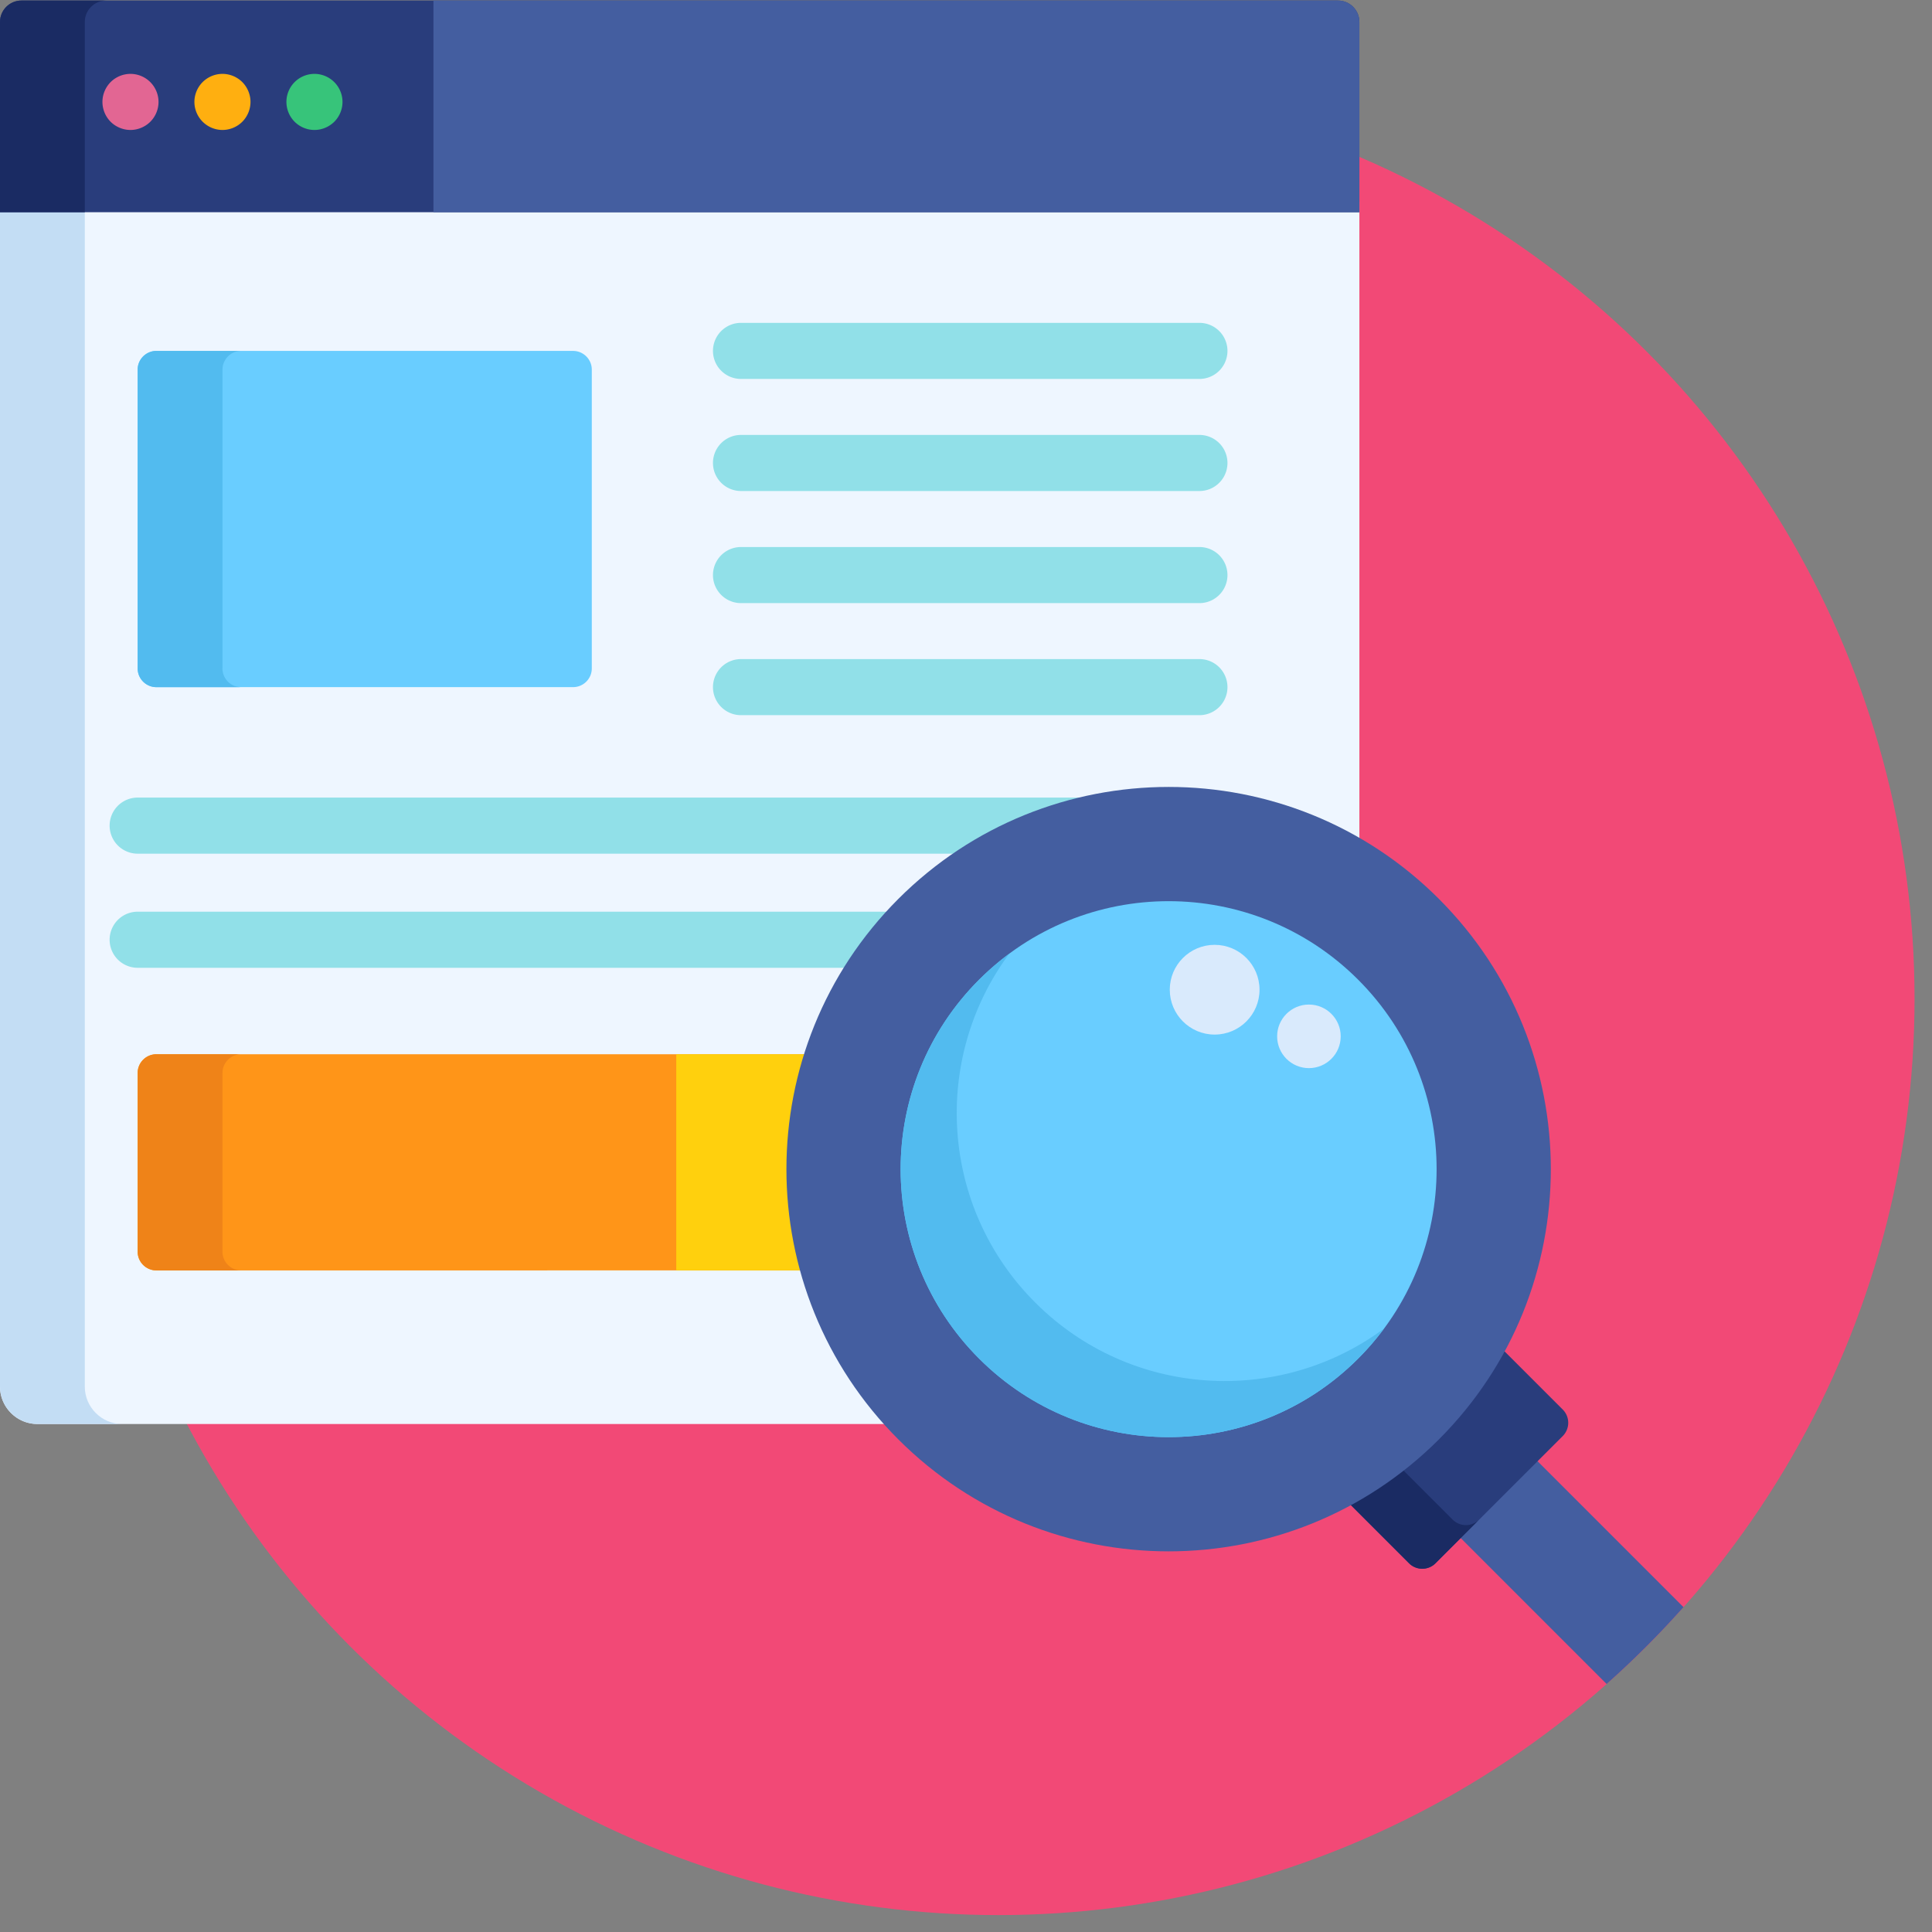 <svg xmlns="http://www.w3.org/2000/svg" width="93" height="93" viewBox="0 0 93 93">
    <rect x="0" y="0" width="93" height="93" fill="#808080" stroke="none"/>
    <g fill="none" fill-rule="nonzero" transform="translate(0 .026)">
        <circle cx="48.06" cy="48.06" r="44.1" fill="#F24976"/>
        <path fill="#EEF6FF" d="M43.499 43.498a17.922 17.922 0 0 1 12.755-5.283c3.282 0 6.43.871 9.182 2.504V9.677H0v57.044c0 .99.81 1.8 1.8 1.8h41.232c-6.561-7.064-6.406-18.15.467-25.023z"/>
        <path fill="#C3DDF4" d="M4.082 66.721V9.677H0v57.044c0 .99.81 1.8 1.8 1.8h4.082c-.99 0-1.8-.81-1.8-1.8z"/>
        <path fill="#293D7C" d="M64.407 0H1.029C.463 0 0 .463 0 1.029v9.159h65.436v-9.16c0-.565-.463-1.028-1.03-1.028z"/>
        <path fill="#1A2B63" d="M5.111 0H1.03C.463 0 0 .463 0 1.029v9.159h4.082v-9.16C4.082.464 4.545 0 5.112 0z"/>
        <path fill="#69CDFF" d="M28.487 32.15c0 .496-.405.9-.9.9H7.527a.903.903 0 0 1-.9-.9V17.766c0-.495.405-.9.9-.9h20.06c.494 0 .9.405.9.9v14.386z"/>
        <path fill="#52BBEF" d="M10.71 32.15V17.766c0-.495.404-.9.9-.9H7.526c-.495 0-.9.405-.9.9v14.386c0 .495.405.9.9.9h4.082a.903.903 0 0 1-.9-.9z"/>
        <path fill="#FF9518" d="M39.087 50.722H7.527c-.495 0-.9.405-.9.9v8.605c0 .495.405.9.9.9H38.89a18.164 18.164 0 0 1 .196-10.405z"/>
        <path fill="#EF8318" d="M10.71 60.227v-8.605c0-.495.404-.9.9-.9H7.526c-.495 0-.9.405-.9.9v8.605c0 .495.405.9.9.9h4.082a.903.903 0 0 1-.9-.9z"/>
        <path fill="#FFD00D" d="M39.087 50.722h-6.534v10.405h6.338a18.164 18.164 0 0 1 .196-10.405z"/>
        <g fill="#91E0E8">
            <path d="M57.736 18.215H35.67a1.35 1.35 0 0 1 0-2.7h22.066a1.35 1.35 0 1 1 0 2.7zM57.736 23.61H35.67a1.35 1.35 0 0 1 0-2.7h22.066a1.35 1.35 0 1 1 0 2.7zM57.736 29.006H35.67a1.35 1.35 0 0 1 0-2.7h22.066a1.35 1.35 0 1 1 0 2.7zM57.736 34.4H35.67a1.35 1.35 0 0 1 0-2.7h22.066a1.35 1.35 0 1 1 0 2.7zM53.903 38.367H6.627a1.35 1.35 0 1 0 0 2.7H46.51a17.845 17.845 0 0 1 7.393-2.7zM43.148 43.86H6.627a1.35 1.35 0 1 0 0 2.7H41.04a18.002 18.002 0 0 1 2.107-2.7z"/>
        </g>
        <path fill="#E26693" d="M6.281 6.23c-.356 0-.704-.144-.956-.395-.25-.252-.394-.599-.394-.955 0-.355.144-.702.394-.954.252-.252.6-.396.956-.396a1.354 1.354 0 0 1 1.35 1.35c0 .356-.144.704-.396.955-.25.25-.6.395-.954.395z"/>
        <path fill="#FFAF10" d="M10.708 6.23a1.355 1.355 0 0 1-1.35-1.35c0-.355.144-.702.396-.954s.6-.396.954-.396c.356 0 .704.144.956.396.25.252.394.6.394.954s-.144.704-.394.954c-.252.252-.6.396-.956.396z"/>
        <path fill="#37C47A" d="M15.137 6.23c-.356 0-.704-.144-.954-.395a1.36 1.36 0 0 1-.396-.955 1.352 1.352 0 0 1 1.35-1.35 1.354 1.354 0 0 1 1.35 1.35c0 .356-.144.704-.396.955-.252.25-.6.395-.954.395z"/>
        <path fill="#445EA0" d="M73.758 70.057l-3.7 3.7 7.279 7.279a44.386 44.386 0 0 0 3.7-3.7l-7.279-7.279z"/>
        <path fill="#293D7C" d="M75.227 67.826l-3.066-3.066a17.969 17.969 0 0 1-3.152 4.248 18.102 18.102 0 0 1-4.242 3.157l3.06 3.06c.35.35.923.35 1.273 0l6.127-6.126a.903.903 0 0 0 0-1.273z"/>
        <path fill="#1A2B63" d="M69.927 73.126l-2.617-2.617a17.98 17.98 0 0 1-2.543 1.656l3.06 3.06c.35.35.923.35 1.273 0l2.1-2.1a.902.902 0 0 1-1.273 0z"/>
        <path fill="#445EA0" d="M69.263 43.243c7.185 7.185 7.185 18.834 0 26.02-7.184 7.184-18.833 7.184-26.019 0-7.185-7.186-7.184-18.835 0-26.02 7.186-7.184 18.835-7.185 26.02 0z"/>
        <path fill="#69CDFF" d="M65.375 65.374c-5.037 5.038-13.205 5.038-18.243 0-5.037-5.037-5.038-13.205 0-18.243 5.038-5.037 13.206-5.037 18.243 0 5.038 5.038 5.038 13.206 0 18.243z"/>
        <path fill="#52BBEF" d="M65.375 65.374c.46-.458.875-.944 1.25-1.45-5.05 3.745-12.214 3.33-16.793-1.25-4.579-4.578-4.995-11.743-1.25-16.793-.506.376-.991.792-1.45 1.25-5.038 5.038-5.037 13.206 0 18.243 5.038 5.038 13.206 5.038 18.243 0z"/>
        <path fill="#445EA0" d="M64.407 0H20.864v10.188h44.572v-9.16c0-.565-.463-1.028-1.03-1.028z"/>
        <g fill="#D9EAFC" transform="translate(56.16 45.36)">
            <circle cx="2.309" cy="2.255" r="2.16"/>
            <circle cx="6.847" cy="4.5" r="1.53"/>
        </g>
    </g>
</svg>
